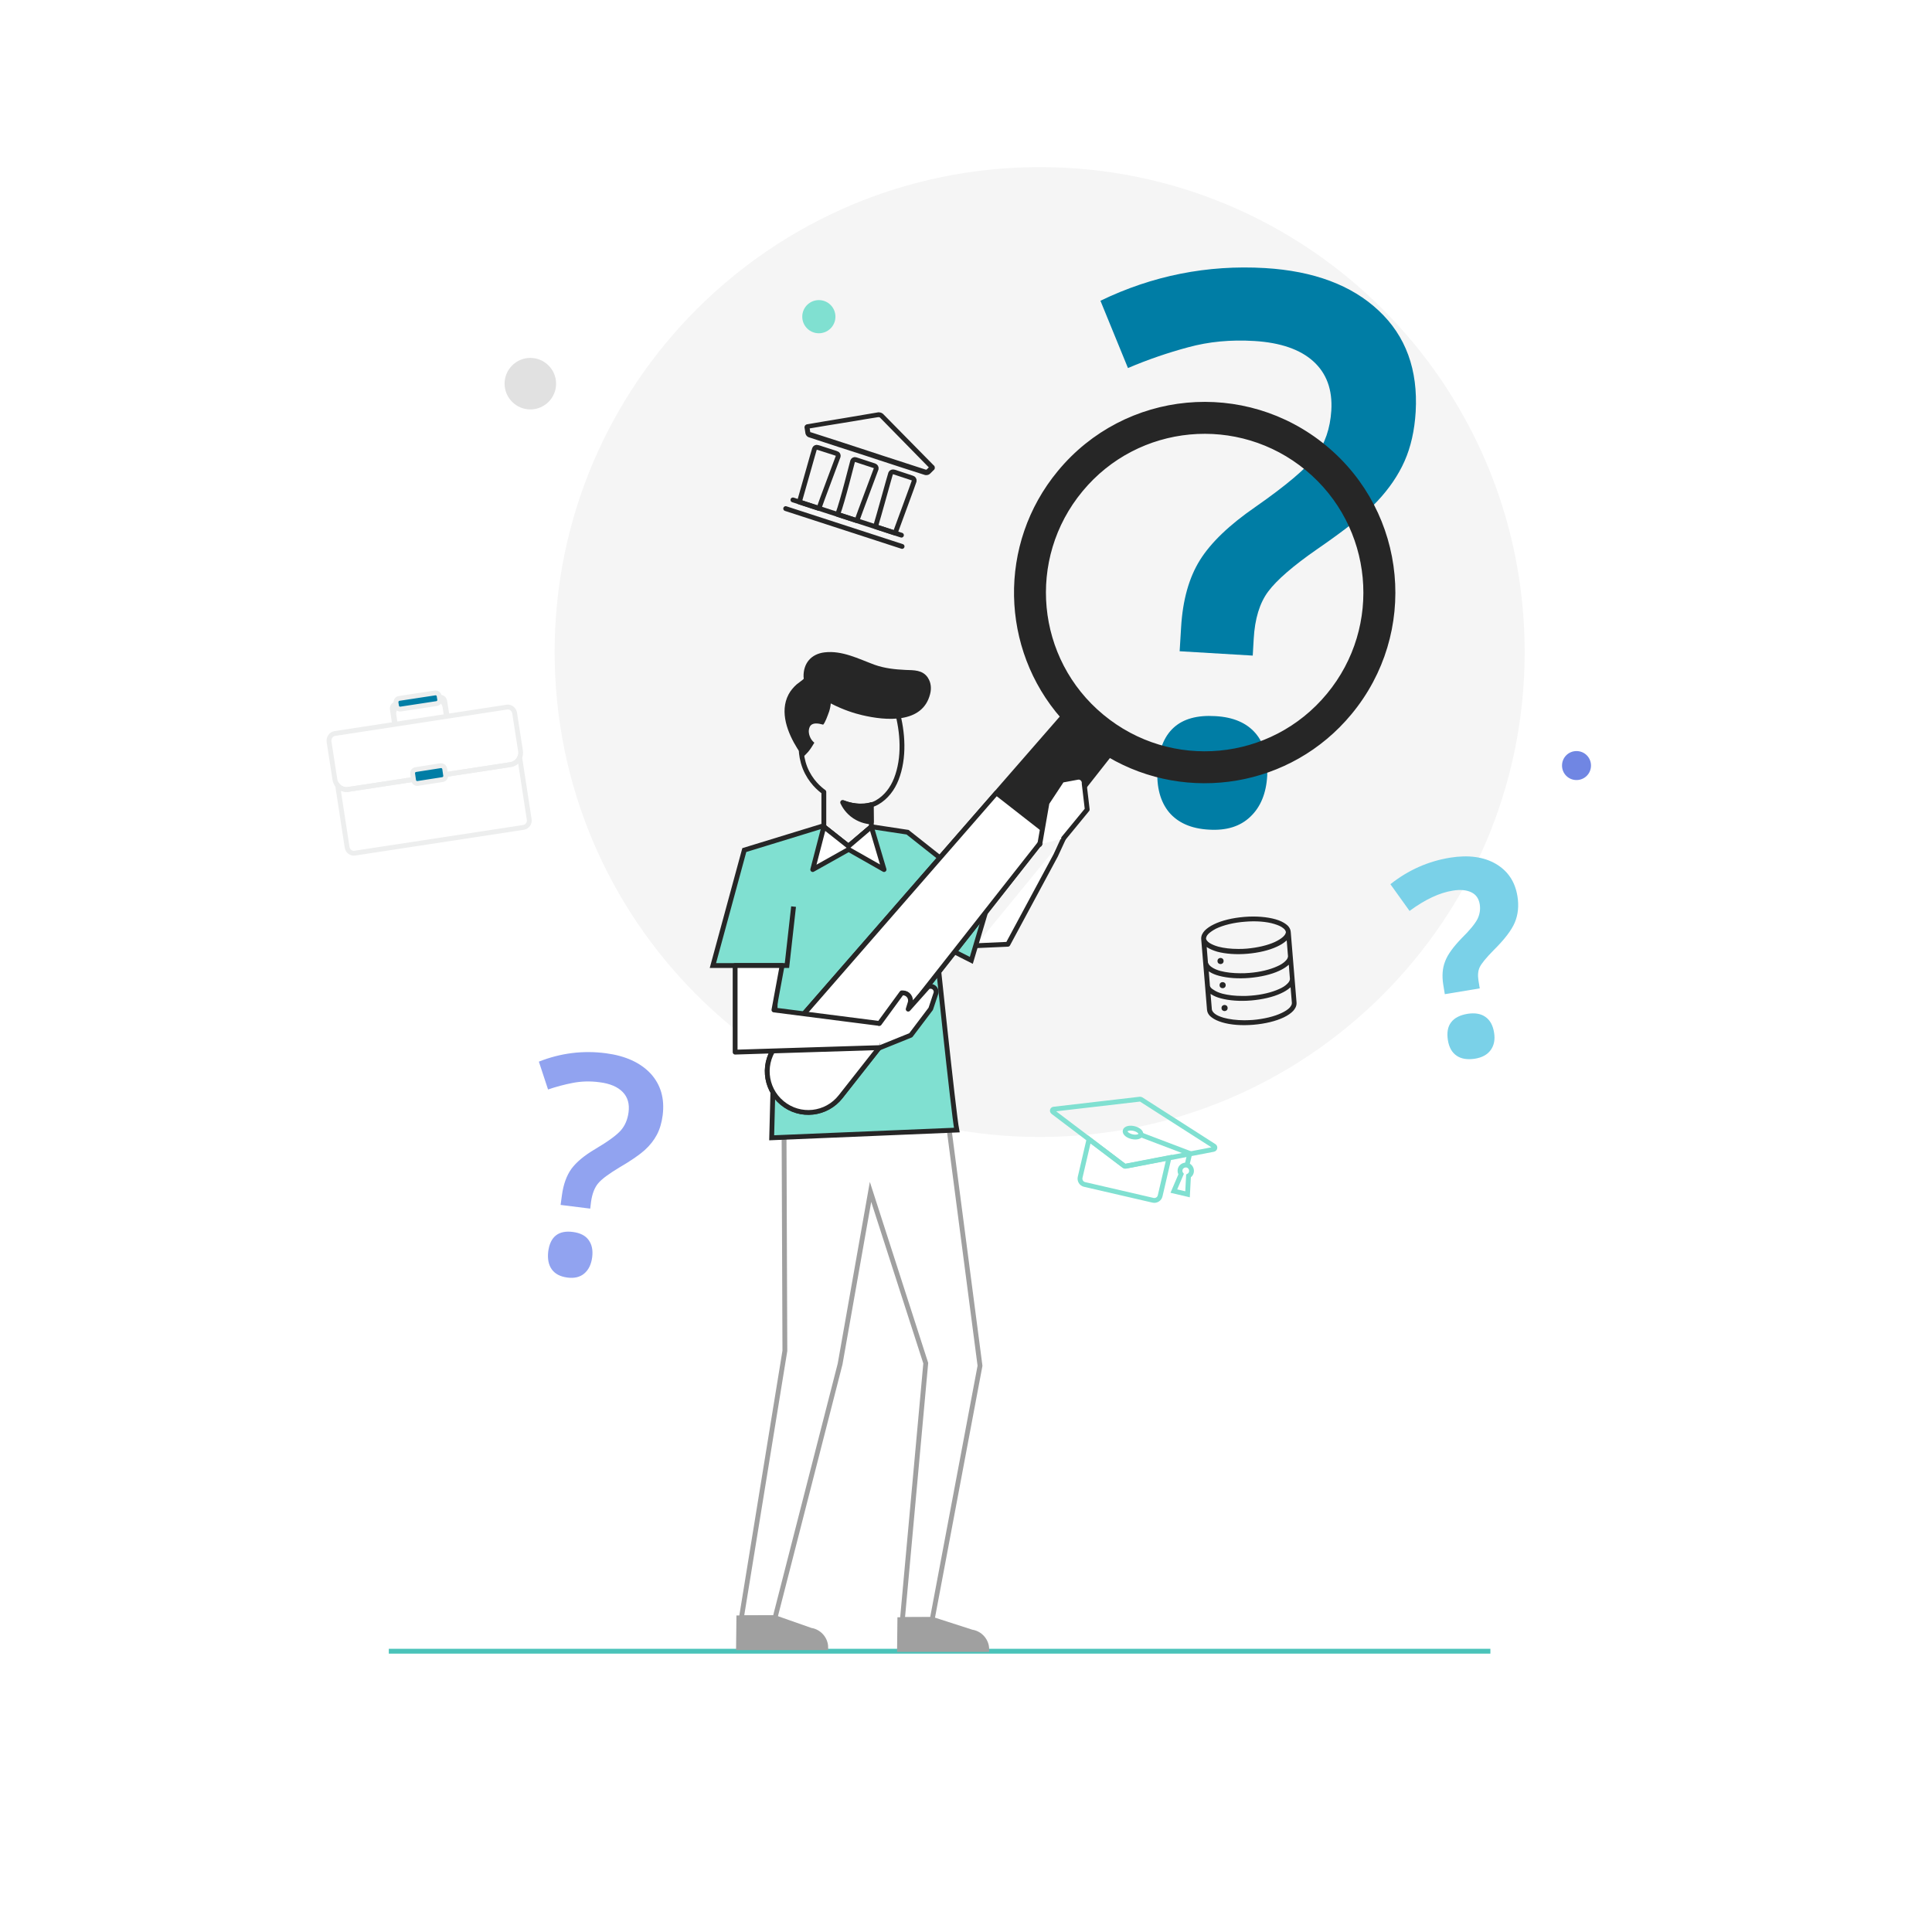 <svg xmlns="http://www.w3.org/2000/svg" xmlns:xlink="http://www.w3.org/1999/xlink" x="0px" y="0px" viewBox="0 0 1200 1200" style="enable-background:new 0 0 1200 1200;" xml:space="preserve"><style type="text/css">	.st0{display:none;}	.st1{display:inline;fill:#262626;stroke:#231F20;stroke-miterlimit:10;}	.st2{fill:none;stroke:#4AC3B9;stroke-width:3;stroke-linecap:round;stroke-linejoin:round;stroke-miterlimit:10;}	.st3{fill:none;stroke:#262626;stroke-width:3.101;stroke-miterlimit:10;}	.st4{fill:#FFFFFF;filter:url(#Adobe_OpacityMaskFilter);}	.st5{mask:url(#path-30-outside-1_1_);fill:none;stroke:#262626;stroke-width:6;}	.st6{fill:none;stroke:#262626;stroke-width:4;}	.st7{fill:#FFFFFF;filter:url(#Adobe_OpacityMaskFilter_00000101812202822516362970000005668985119842278784_);}	.st8{mask:url(#path-34-inside-2_1_);fill:#262626;stroke:#262626;stroke-width:6;}	.st9{fill:#262626;}	.st10{fill:none;stroke:#262626;stroke-width:3;stroke-linecap:round;stroke-linejoin:round;stroke-miterlimit:10;}	.st11{fill:none;stroke:#F5F5F5;stroke-width:3;stroke-linecap:round;stroke-linejoin:round;stroke-miterlimit:10;}	.st12{opacity:4.000000e-02;fill:#262626;enable-background:new    ;}	.st13{fill:#FFFFFF;stroke:#262626;stroke-width:3;stroke-linecap:round;stroke-linejoin:round;stroke-miterlimit:10;}	.st14{fill:#262626;stroke:#262626;stroke-width:3;stroke-linecap:round;stroke-linejoin:round;stroke-miterlimit:10;}	.st15{fill:#A3C4D2;}	.st16{fill:#196C8F;}	.st17{fill:#196C8F;stroke:#262626;stroke-width:3;}	.st18{fill:#196C8F;stroke:#196C8F;stroke-width:3;}	.st19{fill:#2B454E;}	.st20{fill:#FFFFFF;}	.st21{fill:#1A2E35;}	.st22{fill:#FFC800;}	.st23{fill:#ECECEC;}	.st24{fill:#375A64;}	.st25{fill:#C8C8C8;}	.st26{fill:#A8A8A8;}	.st27{opacity:0.2;}	.st28{fill:#E1E1E1;stroke:#262626;stroke-width:3;}	.st29{fill:#E1E1E1;stroke:#000000;stroke-width:3;}	.st30{fill:#9CAFCF;}	.st31{fill:#7594C5;}	.st32{fill:#FFFFFF;stroke:#262626;stroke-width:3;stroke-miterlimit:10;}	.st33{fill:#4789A5;stroke:#262626;stroke-width:3;}	.st34{fill:#D1E2E9;stroke:#262626;stroke-width:3;}	.st35{fill:#FFFFFF;stroke:#262626;stroke-width:3;}	.st36{fill:#A3C4D2;stroke:#262626;stroke-width:3;}	.st37{fill:none;stroke:#262626;stroke-width:3;stroke-miterlimit:10;}	.st38{fill:none;stroke:#262626;stroke-width:3;}	.st39{clip-path:url(#SVGID_00000047760577355694509200000017936396757430978200_);}	.st40{fill:none;stroke:#262626;stroke-width:3.101;}	.st41{fill:#262626;stroke:#262626;stroke-width:3;}	.st42{fill:#FFFFFF;stroke:#262626;stroke-width:3.101;}	.st43{fill:none;stroke:#FFFFFF;stroke-width:3;stroke-miterlimit:10;}	.st44{fill:none;stroke:#FFFFFF;stroke-width:3;stroke-linecap:round;stroke-linejoin:round;stroke-miterlimit:10;}	.st45{fill-rule:evenodd;clip-rule:evenodd;fill:#196C8F;}	.st46{fill:#196C8F;stroke:#333333;stroke-width:3;}	.st47{fill-rule:evenodd;clip-rule:evenodd;fill:none;stroke:#262626;stroke-width:3;}	.st48{fill-rule:evenodd;clip-rule:evenodd;fill:#196C8F;stroke:#262626;stroke-width:3;}	.st49{fill:#FFFFFF;stroke:#262626;stroke-width:1.59;stroke-linecap:round;stroke-linejoin:round;stroke-miterlimit:10;}	.st50{fill:none;stroke:#262626;stroke-width:1.59;stroke-linecap:round;stroke-linejoin:round;stroke-miterlimit:10;}	.st51{fill:none;stroke:#FFFFFF;stroke-width:1.59;stroke-miterlimit:10;}	.st52{fill:none;stroke:#FFFFFF;stroke-width:1.915;stroke-linecap:round;stroke-linejoin:round;stroke-miterlimit:10;}	.st53{fill:none;stroke:#FFFFFF;stroke-width:1.915;stroke-miterlimit:10;}	.st54{fill:none;stroke:#196C8F;stroke-width:1.915;stroke-linecap:round;stroke-linejoin:round;stroke-miterlimit:10;}	.st55{fill:none;}	.st56{fill:#292949;}	.st57{fill:#196C8F;stroke:#196C8F;stroke-width:3;stroke-miterlimit:10;}	.st58{fill:#231F20;stroke:#231F20;stroke-width:0.75;}	.st59{fill:#F5F5F5;}	.st60{fill:#FFFFFF;filter:url(#Adobe_OpacityMaskFilter_00000082335137716095856480000013517665552869598341_);}	.st61{mask:url(#path-30-outside-1_2_);fill:none;stroke:#262626;stroke-width:6;}	.st62{fill:#FFFFFF;filter:url(#Adobe_OpacityMaskFilter_00000064354752669996073110000017792731030851239580_);}	.st63{mask:url(#path-34-inside-2_2_);fill:#262626;stroke:#262626;stroke-width:6;}	.st64{fill:#196C8F;stroke:#262626;stroke-width:3;stroke-linecap:round;stroke-linejoin:round;stroke-miterlimit:10;}	.st65{fill:#E1E1E1;}	.st66{fill:#4961C7;stroke:#262626;stroke-width:3;}	.st67{fill:#3CAAD0;stroke:#262626;stroke-width:3;stroke-linecap:round;stroke-linejoin:round;stroke-miterlimit:10;}	.st68{fill:#C7F9E9;}	.st69{fill:#91A3F0;stroke:#A0C4D2;}	.st70{fill:#F2F4FF;}	.st71{fill:#7AD1E8;}	.st72{fill:#F2FDFF;}	.st73{fill:#4AC3B9;}	.st74{fill:#F2F4FF;stroke:#262626;stroke-width:3;}	.st75{fill:#F2FDFF;stroke:#262626;stroke-width:3;}	.st76{fill:#7AD1E8;stroke:#262626;stroke-width:3;}	.st77{fill:#189D9D;stroke:#262626;stroke-width:3;}	.st78{fill:#007DA5;stroke:#262626;stroke-width:3;}	.st79{fill:#4AC3B9;stroke:#262626;stroke-width:3;}	.st80{fill:#3CAAD0;stroke:#262626;stroke-width:3;}	.st81{fill:none;stroke:#4961C7;stroke-width:3;stroke-linecap:round;stroke-linejoin:round;stroke-miterlimit:10;}	.st82{fill:none;stroke:#007DA5;stroke-width:3;stroke-linecap:round;stroke-linejoin:round;stroke-miterlimit:10;}	.st83{fill:#007DA5;stroke:#007DA5;stroke-width:3;}	.st84{opacity:4.000000e-02;enable-background:new    ;}	.st85{fill:#7086E3;}	.st86{fill:#91A3F0;stroke:#262626;stroke-width:3;}	.st87{fill:#FFFFFF;stroke:#FFFFFF;stroke-width:3;stroke-linecap:round;stroke-linejoin:round;stroke-miterlimit:10;}	.st88{fill:#BCF0FA;}	.st89{fill:#EDEEEE;}	.st90{opacity:0.18;}	.st91{fill:#91A3F0;}	.st92{fill:#80E0D1;}	.st93{fill:#7086E3;stroke:#2E3E84;stroke-width:3;}	.st94{fill:#D1E2E9;}	.st95{fill:none;stroke:#A0C4D2;stroke-width:13;stroke-miterlimit:10;}	.st96{fill:#7086E3;stroke:#262626;stroke-width:3;stroke-linecap:round;stroke-linejoin:round;stroke-miterlimit:10;}	.st97{fill:none;stroke:#262626;stroke-width:3;stroke-linecap:round;stroke-linejoin:round;}	.st98{fill:#FFFFFF;stroke:#262626;stroke-width:3;stroke-linecap:round;stroke-linejoin:round;}	.st99{fill:none;stroke:#FFFFFF;stroke-width:2;stroke-linecap:round;stroke-linejoin:round;}	.st100{fill:#007DA5;}	.st101{fill:none;stroke:#3CAAD0;stroke-width:3;stroke-linecap:round;stroke-linejoin:round;stroke-miterlimit:10;}	.st102{fill:#FFFFFF;stroke:#3CAAD0;stroke-width:3;stroke-linecap:round;stroke-linejoin:round;stroke-miterlimit:10;}	.st103{fill:#FFFFFF;stroke:#7086E3;stroke-width:3;stroke-linecap:round;stroke-linejoin:round;stroke-miterlimit:10;}	.st104{fill:#4961C7;}	.st105{fill:#A0C4D2;}	.st106{fill:#A0C4D2;stroke:#262626;stroke-width:3;}	.st107{fill:#EDEEEE;stroke:#262626;stroke-width:3;}	.st108{fill:#189D9D;}	.st109{fill:none;stroke:#189D9D;stroke-width:3;stroke-linecap:round;stroke-linejoin:round;stroke-miterlimit:10;}	.st110{fill-rule:evenodd;clip-rule:evenodd;fill:#4AC3B9;}	.st111{fill-rule:evenodd;clip-rule:evenodd;fill:#4AC3B9;stroke:#262626;stroke-width:3;}	.st112{fill:#3CAAD0;}	.st113{fill:#4961C7;stroke:#262626;stroke-width:3;stroke-linecap:round;stroke-linejoin:round;}	.st114{fill:#196C8F;stroke:#262626;stroke-width:3;stroke-linecap:round;stroke-linejoin:round;}	.st115{fill:#606060;stroke:#FFFFFF;stroke-miterlimit:10;}	.st116{fill:#808080;}	.st117{fill:#A0A0A0;}	.st118{fill:#6A98B2;}	.st119{fill:#F0FFFA;stroke:#262626;stroke-width:3;}	.st120{fill:none;stroke:#7AD1E8;stroke-width:3;stroke-linecap:round;stroke-linejoin:round;stroke-miterlimit:10;}	.st121{fill:#FFFFFF;stroke:#91A3F0;stroke-width:3;stroke-linecap:round;stroke-linejoin:round;stroke-miterlimit:10;}	.st122{fill:#3A3B83;}	.st123{fill:#6667AB;}	.st124{fill:#8F90D5;}	.st125{fill:#B2B3EA;}	.st126{fill:#D6D7FD;}	.st127{fill:#EDEEFF;}	.st128{fill:#23259B;}	.st129{fill:#4D50C9;}	.st130{fill:#7174DE;}	.st131{fill:#9596E6;}	.st132{fill:#CDCFF8;}	.st133{fill:none;stroke:#262626;stroke-width:2.373;stroke-linecap:round;stroke-linejoin:round;stroke-miterlimit:10;}	.st134{fill:none;stroke:#196C8F;stroke-width:3;stroke-linecap:round;stroke-linejoin:round;stroke-miterlimit:10;}	.st135{fill:#4AC3B9;stroke:#262626;stroke-width:3;stroke-linecap:round;stroke-linejoin:round;stroke-miterlimit:10;}	.st136{fill:#C1CDFF;}	.st137{fill:#F0FFFA;}	.st138{fill:#F5F5F5;enable-background:new    ;}	.st139{fill:none;stroke:#A0A0A0;stroke-width:3;stroke-linecap:round;stroke-miterlimit:10;}	.st140{fill:none;stroke:#A0A0A0;stroke-width:3;stroke-miterlimit:10;}	.st141{fill:#19799E;}	.st142{fill:#262626;stroke:#A0A0A0;stroke-width:3;stroke-miterlimit:10;}	.st143{fill:#91A3F0;stroke:#262626;stroke-width:3;stroke-miterlimit:10;}	.st144{fill:#A0A0A0;stroke:#A0A0A0;stroke-width:3;stroke-miterlimit:10;}	.st145{fill:none;stroke:#91A3F0;stroke-width:3;stroke-miterlimit:10;}	.st146{fill:#B0EFED;stroke:#262626;stroke-width:3;stroke-linecap:round;stroke-linejoin:round;stroke-miterlimit:10;}	.st147{fill:#2299C3;}	.st148{fill:#19799E;stroke:#262626;stroke-width:3;stroke-miterlimit:10;}	.st149{fill:#ECFCF9;}	.st150{fill:#87DEDE;}	.st151{fill:#B0EFED;}	.st152{fill:none;stroke:#56C4C4;stroke-width:3;stroke-miterlimit:10;}	.st153{fill:#87DEDE;stroke:#262626;stroke-width:3;stroke-miterlimit:10;}	.st154{fill:#EAEEFF;}	.st155{fill:none;stroke:#EDEEEE;stroke-width:3;stroke-miterlimit:10;}	.st156{fill:#19799E;stroke:#EDEEEE;stroke-width:3;stroke-miterlimit:10;}	.st157{fill:none;stroke:#7086E3;stroke-width:3;stroke-miterlimit:10;}	.st158{fill:#C7F9E9;stroke:#262626;stroke-width:3;stroke-linecap:round;stroke-linejoin:round;stroke-miterlimit:10;}	.st159{fill:#007DA5;stroke:#262626;stroke-width:3;stroke-miterlimit:10;}	.st160{fill:#76D0E8;}	.st161{fill:#00A651;}	.st162{fill:none;stroke:#4AC3B9;stroke-width:3;stroke-miterlimit:10;}	.st163{fill:#80E0D1;stroke:#262626;stroke-width:3;stroke-miterlimit:10;}	.st164{fill:none;stroke:#80E0D1;stroke-width:3;stroke-miterlimit:10;}	.st165{fill:#007DA5;stroke:#EDEEEE;stroke-width:3;stroke-miterlimit:10;}</style><g id="BG" class="st0">	<rect y="0" class="st1" width="1200" height="1200"></rect></g><g id="Layer_1"></g><g id="Layer_2"></g><g id="Isolation_Mode"></g><g id="noun_courthouse_1085560">	<path class="st138" d="M645.8,706.2C812.1,706.2,947,571.4,947,405S812.1,103.8,645.8,103.8S344.5,238.6,344.5,405  S479.4,706.2,645.8,706.2z"></path>	<g>		<path class="st100" d="M732.7,404.5l0.9-14.8c1-17,4.9-30.9,11.7-41.8c6.8-10.9,18.3-21.9,34.4-33c19.2-13.4,31.7-24,37.5-31.7   c5.8-7.7,9-17.1,9.7-28.2c0.8-13-3-23.2-11.2-30.6c-8.2-7.4-20.4-11.6-36.6-12.6c-14.7-0.9-28.3,0.4-41.1,3.9   c-12.7,3.4-25.2,7.7-37.4,12.9l-17.1-41.8c32.3-15.6,66.4-22.4,102.2-20.3c30.2,1.8,53.8,10.6,70.6,26.4   c16.9,15.8,24.5,36.8,23,62.9c-0.7,11.6-3,21.8-6.9,30.6c-3.9,8.8-9.6,17.1-16.9,24.9c-7.3,7.8-19.8,17.7-37.4,29.8   c-15,10.4-25.1,19.2-30.4,26.3c-5.3,7.1-8.3,16.9-9,29.4l-0.6,10.4L732.7,404.5z M718.9,477.7c1.4-23.3,13.4-34.3,36-32.9   c11.1,0.6,19.4,4.2,24.9,10.6c5.5,6.4,7.9,15.2,7.3,26.3c-0.6,11-4.1,19.5-10.4,25.5c-6.3,6.1-14.9,8.8-25.9,8.1   c-11-0.6-19.2-4.3-24.7-10.8C720.7,497.9,718.3,489,718.9,477.7z"></path>	</g>	<g>		<path class="st91" d="M348.2,748.4l0.8-5.9c0.9-6.8,2.9-12.3,5.9-16.5c3.1-4.2,8-8.3,14.8-12.3c8.1-4.8,13.4-8.7,16-11.7   c2.5-2.9,4.1-6.6,4.7-11.1c0.7-5.2-0.5-9.4-3.6-12.6c-3.1-3.2-7.9-5.3-14.4-6.1c-5.9-0.8-11.4-0.6-16.6,0.4   c-5.2,1-10.4,2.4-15.4,4.1l-5.7-17.3c13.4-5.3,27.3-7.1,41.7-5.2c12.1,1.6,21.3,5.8,27.7,12.6c6.3,6.9,8.8,15.5,7.5,25.9   c-0.6,4.6-1.8,8.7-3.6,12.1c-1.8,3.4-4.3,6.6-7.5,9.5c-3.2,2.9-8.5,6.6-15.9,10.9c-6.3,3.8-10.7,7-13,9.7   c-2.3,2.7-3.8,6.6-4.5,11.6l-0.5,4.2L348.2,748.4z M340.5,777.4c1.2-9.3,6.4-13.4,15.4-12.2c4.4,0.6,7.7,2.2,9.7,5   c2,2.7,2.8,6.3,2.2,10.8c-0.6,4.4-2.2,7.7-4.9,10c-2.7,2.3-6.3,3.1-10.6,2.5c-4.4-0.6-7.6-2.3-9.6-5.1   C340.7,785.6,340,781.9,340.5,777.4z"></path>	</g>	<g>		<path class="st71" d="M897.4,617.5l-1-6.1c-0.8-5.3-0.5-10,1.2-14.3c1.6-4.3,5.1-9,10.3-14.4c5.1-5,8.3-9,9.8-11.9   c1.4-2.9,1.9-5.9,1.4-9.1c-0.6-3.6-2.3-6.1-5.3-7.5c-2.9-1.4-6.8-1.8-11.5-1c-8.2,1.3-17.2,5.5-26.8,12.6l-11.9-16.6   c11.1-8.8,23.5-14.3,37.2-16.5c11.3-1.8,20.7-0.5,28.2,3.8c7.5,4.4,12,11,13.5,20.1c1,6,0.4,11.5-1.6,16.3   c-2,4.8-6.4,10.6-13.2,17.3c-4.6,4.7-7.5,8.2-8.6,10.5c-1.1,2.3-1.3,5-0.8,8.3l0.8,4.9L897.4,617.5z M899.3,646   c-0.7-4.6-0.1-8.3,2-11c2.1-2.8,5.5-4.5,10.2-5.3c4.5-0.7,8.3-0.1,11.1,1.9c2.9,2,4.7,5.3,5.4,9.8c0.7,4.3,0,7.9-2.1,10.8   c-2.1,2.9-5.4,4.7-9.9,5.4c-4.6,0.7-8.4,0.1-11.3-1.9C901.8,653.7,900,650.5,899.3,646z"></path>	</g>	<path class="st162" d="M241.5,1025.6h684.2"></path>	<g>		<polyline class="st13" points="606,587.4 626,586.5 655.7,531.3 660.6,520.7   "></polyline>		<g>			<path class="st140" d="M487,706.7l0.5,132.3l-27,165.8h20.9l40.4-157.6l18.9-106.9L575,846.7l-14.5,159.2H579l29.7-157.6    l-19.1-146.2"></path>			<path class="st163" d="M482.1,599.7l-2.8,107l115-4.8c-2-9.9-13.1-116.6-13.1-116.6l22.1,11.2l11.6-39.1l-51.2-40.5l-22.4-3.4    L527,525.6l-15.3-12.1l-1.5-0.2L462.3,528l-19.5,71.7h46l4.1-36.6"></path>			<path class="st144" d="M579.4,1005.9l24.2,7.8c5.3,0.8,9.3,5.4,9.3,10.8h-54.2l0.2-18.5L579.4,1005.9z"></path>			<path class="st144" d="M481.4,1004.8l22.2,7.8c5.3,0.8,9.3,5.4,9.3,10.8h-54.2l0.2-18.5L481.4,1004.8z"></path>			<g>				<path class="st9" d="M577.7,431.1c-4.7,18.7-27.8,16.5-42.2,13.1c-4.7-1.1-11.6-3.2-19.5-7.3c-0.1,1.4-0.4,3.1-1,5     c-1.1,3.1-2.5,6.9-3.7,8.2c-6.9-2-8.5,0.4-8.9,3.3c-0.3,2.2,0.7,5.8,3.4,7.9c-3.4,5.8-4.6,6.5-7,8.9c0.1-0.1-3.2-4.7-3.5-5.2     c-6-9.6-11.3-22.7-5.5-33.7c1.2-2.3,3.1-4.5,5-6.2c0.4-0.4,4.4-3.2,4.4-3.5c0-0.4,0-0.8-0.1-1.2c-0.2-8.4,4.7-14.2,13-15.2     c11-1.3,21.1,4,31.1,7.7c6.2,2.2,12.7,2.9,19.2,3.2c5.2,0.2,10.6-0.1,13.9,4.8c0,0.1,0.1,0.1,0.1,0.2     C578.3,424,578.6,427.7,577.7,431.1z"></path>				<path class="st10" d="M497.6,465.2c0.1,3.2,0.7,7.3,2.4,11.7c3.4,8.5,9.2,13.2,11.7,15v21.6l15.3,12.1l14.2-12.1v-13.7"></path>				<path class="st10" d="M523.9,498.7c6.6,2.3,14.6,3.3,20.9-0.3c5.6-3.2,9.6-8.6,11.9-14.5c5.2-13.3,4.1-29,0.4-42.5"></path>				<path class="st14" d="M541.2,510.5c-1.9-0.1-6-0.6-10.3-3.4c-4.6-3-6.7-7-7.5-8.7c1.9,0.8,4.7,1.8,8.2,2.1     c3.9,0.4,7.1-0.1,9.3-0.6C541,503.5,541.1,507,541.2,510.5z"></path>			</g>		</g>		<g>			<path class="st41" d="M822.8,278c-49.8-41.2-123.5-34.3-164.6,15.5c-37.1,44.8-35.2,109.2,2,151.6L482.9,648.5    c-9.5,10.8-8.2,27.3,2.9,36.5c11.1,9.2,27.5,7.4,36.4-4L689,468.9c48.6,28.6,112.2,18.6,149.3-26.3    C879.5,392.9,872.6,319.2,822.8,278z M825.3,431.9c-35.2,42.6-98.3,48.5-140.9,13.2c-42.6-35.2-48.5-98.3-13.2-140.9    c35.2-42.6,98.3-48.5,140.9-13.2C854.6,326.2,860.6,389.3,825.3,431.9z"></path>			<path class="st13" d="M618.9,492.5l-136,156.1c-9.5,10.8-8.2,27.3,2.9,36.5c11.1,9.2,27.5,7.4,36.4-4l128.7-163.6L618.9,492.5z"></path>		</g>		<g>			<path class="st13" d="M546.2,650.7l-89.6,2.8v-53.8h29.2l-5.1,27.6l65.6,8.4"></path>			<path class="st13" d="M546.2,635.7l13.9-19h0.7c3.2,0,5.5,3.1,4.5,6.2l-1.2,3.9l12.3-13.8c2.6-1.3,5.5,0.9,5,3.7l-3.3,9.9    l-12.4,16.4l-19.3,7.8"></path>		</g>		<path class="st13" d="M645.8,524.5l4.5-25.8l9.3-14.1l9.7-1.8c2.3-0.5,4.4,1.6,4.1,3.9l1.9,16.1l-14.7,17.9"></path>		<path class="st13" d="M527,525.6l-15.3-12.1l-6.9,26.6l22.3-12.5l22,12.5l-7.9-26.6L527,525.6z"></path>	</g>	<path class="st65" d="M345.4,238.3c0-8.8-7.2-16-16-16c-8.8,0-16,7.2-16,16c0,8.8,7.2,16,16,16  C338.3,254.3,345.4,247.1,345.4,238.3z"></path>	<path class="st92" d="M518.9,196.7c0-5.7-4.6-10.3-10.3-10.3c-5.7,0-10.3,4.6-10.3,10.3c0,5.7,4.6,10.3,10.3,10.3  C514.3,207,518.9,202.4,518.9,196.7z"></path>	<path class="st85" d="M988.2,475.5c0-5-4-9-9-9s-9,4-9,9c0,5,4,9,9,9S988.2,480.5,988.2,475.5z"></path>	<g>		<path class="st164" d="M676.4,707.6l-5.5,23.6c-0.5,2,0.8,4.1,2.8,4.5l42.4,9.8c2,0.5,4.1-0.8,4.5-2.8l5.5-23.6l-27,5.2   c-0.3,0.1-0.6,0-0.9-0.2L676.4,707.6z"></path>		<path class="st164" d="M654.1,690.7l22.3,16.9l21.9,16.6c0.3,0.2,0.6,0.3,0.9,0.2l27-5.2l27.5-5.3c1-0.2,1.2-1.5,0.4-2l-45.3-29   c-0.2-0.1-0.5-0.2-0.7-0.2l-53.4,6.2C653.6,688.9,653.3,690.1,654.1,690.7z"></path>		<polyline class="st164" points="708.2,704.7 739,716.4 737.3,723.6   "></polyline>		<path class="st164" d="M729.1,739.8l8.5,2l0.6-11.4c0.9-0.5,1.6-1.3,1.8-2.4c0.4-1.9-0.8-3.9-2.7-4.3s-3.9,0.8-4.3,2.7   c-0.2,1.1,0,2.1,0.6,2.9L729.1,739.8z"></path>					<ellipse transform="matrix(0.226 -0.974 0.974 0.226 -140.013 1229.909)" class="st164" cx="703.6" cy="703" rx="2.6" ry="5"></ellipse>	</g>	<g>		<circle class="st9" cx="758.1" cy="596.9" r="1.9"></circle>		<circle class="st9" cx="759.4" cy="611.9" r="1.9"></circle>		<circle class="st9" cx="760.6" cy="626.1" r="1.9"></circle>		<path class="st9" d="M803.2,627.9c1.1-1.2,2.3-3,2.1-5.3l-3.6-43.8c-0.2-2.3-1.7-3.9-3-4.8c-1.6-1.2-3.7-2.2-6.4-3   c-5.3-1.5-12.2-2.1-19.4-1.5c-7.3,0.6-14,2.2-18.9,4.6c-2.5,1.2-4.5,2.6-5.8,4c-1.1,1.2-2.3,3-2.1,5.3l3.6,43.8   c0.2,2.3,1.7,3.9,3,4.8c1.6,1.2,3.7,2.2,6.4,3c5.3,1.6,12.2,2.1,19.4,1.5c7.2-0.6,13.9-2.2,18.9-4.6   C799.9,630.7,801.9,629.3,803.2,627.9z M749.1,583c0-0.9,0.4-1.8,1.3-2.8c1.1-1.1,2.8-2.3,4.9-3.4c4.6-2.2,11.1-3.8,17.9-4.3   c6.8-0.6,13.5-0.1,18.3,1.4c2.3,0.7,4.2,1.5,5.4,2.5c1.1,0.8,1.6,1.6,1.8,2.5l0,0.1c-0.1,0.9-0.7,1.9-1.8,2.9   c-1.2,1.1-3,2.2-5.1,3.2c-4.6,2.1-10.7,3.5-17.3,4.1c-1.9,0.2-3.7,0.2-5.5,0.2c-4.5,0-8.8-0.5-12.2-1.4c-2.2-0.6-4.1-1.4-5.5-2.3   c-1.2-0.8-2-1.7-2.2-2.6L749.1,583z M750.3,598l-0.8-9.8l0.6,0.4c1.6,1,3.6,1.8,5.9,2.5c5.2,1.4,11.9,1.9,18.8,1.3   c6.9-0.6,13.4-2.1,18.3-4.4c2.2-1,4-2.1,5.5-3.4l0.6-0.5l0.8,9.8c0,0.1,0,0.2,0,0.2c-0.1,0.9-0.6,1.9-1.7,2.9   c-1.2,1.2-2.9,2.3-5,3.2c-4.6,2.1-10.8,3.6-17.4,4.1c-1.9,0.2-3.7,0.2-5.5,0.2c-4.6,0-8.8-0.5-12.3-1.4c-2.2-0.6-4.1-1.4-5.5-2.4   c-1.2-0.8-1.9-1.7-2.2-2.6C750.3,598.1,750.3,598,750.3,598z M751.5,612.3c0-0.1,0-0.1,0-0.1l-0.7-8.9l0.6,0.4   c1.6,1,3.5,1.8,5.8,2.4c5.2,1.4,11.9,1.9,18.9,1.3c6.9-0.6,13.5-2.1,18.4-4.4c2.2-1,4-2.1,5.4-3.3l0.6-0.5l0.7,8.8l0,0.2   c-0.1,0.9-0.6,1.9-1.7,2.9c-1.2,1.2-2.9,2.3-5,3.2c-4.6,2.1-10.8,3.6-17.4,4.1c-1.9,0.2-3.7,0.2-5.5,0.2c-4.6,0-8.8-0.5-12.3-1.4   c-2.2-0.6-4.1-1.4-5.5-2.4C752.4,614,751.7,613.2,751.5,612.3z M778.2,633.5c-1.8,0.1-3.6,0.2-5.3,0.2c-4.8,0-9.4-0.6-13-1.6   c-2.3-0.7-4.2-1.5-5.4-2.5c-1.1-0.9-1.7-1.8-1.8-2.7l-0.8-9.6l0.6,0.4c1.6,1,3.5,1.8,5.8,2.4c5.2,1.4,11.9,1.9,18.9,1.3   c6.9-0.6,13.5-2.1,18.4-4.4c2.2-1,4-2.1,5.4-3.3l0.6-0.5l0.8,9.6c0.1,1-0.4,1.9-1.3,3c-1,1.1-2.8,2.3-4.9,3.3   C791.5,631.4,785,632.9,778.2,633.5z"></path>	</g>	<g>		<g>			<path class="st89" d="M277.7,435.2c-0.4-2.3-2.5-3.9-4.9-3.6l-27,4.1c-2.3,0.4-3.9,2.5-3.6,4.9l1.4,9.5l3.4-0.5l-0.9-5.9    c-0.3-2.1,1-4,2.9-4.3l21.9-3.4c1.9-0.3,3.7,1.2,4,3.3l0.9,5.9l3.4-0.5L277.7,435.2z"></path>		</g>		<path class="st155" d="M328.7,509c0.4,2.3-1.2,4.5-3.5,4.9l-104.8,16c-2.3,0.4-4.4-1.3-4.8-3.6l-5.9-38.5c1.6,1.9,4.1,2.9,6.7,2.5   l100.7-15.4c2.6-0.4,4.7-2.1,5.7-4.4L328.7,509z"></path>		<path class="st155" d="M322.8,470.5c-1,2.2-3.1,4-5.7,4.4l-100.7,15.4c-2.6,0.4-5.1-0.6-6.7-2.5c-0.9-1-1.5-2.3-1.7-3.7l-3.6-23.2   c-0.4-2.6,1.2-4.9,3.5-5.3l106.9-16.4c2.3-0.4,4.6,1.4,4.9,4l3.6,23.2C323.5,467.8,323.3,469.2,322.8,470.5z"></path>		<path class="st165" d="M276.8,481.6c0.2,1.3-0.7,2.4-1.9,2.6l-15.4,2.4c-1.3,0.2-2.4-0.7-2.6-1.9l-0.6-4.1   c-0.2-1.3,0.7-2.4,1.9-2.6l15.4-2.4c1.3-0.2,2.4,0.7,2.6,1.9L276.8,481.6z"></path>		<path class="st165" d="M270.2,430.4l-22.3,3.4c-1.3,0.2-2.1,1.4-1.9,2.6l0,0.3l0.3,1.8c0.2,1.3,1.4,2.1,2.6,1.9l22.3-3.4   c1.3-0.2,2.1-1.4,1.9-2.6l-0.3-1.8l0-0.3C272.6,431.1,271.4,430.2,270.2,430.4z"></path>	</g>	<g>		<g>			<path class="st10" d="M544.2,291.2c0.2-0.8-0.3-1.6-1.1-1.9c-3.9-1.3-7.7-2.5-11.6-3.8c-0.8-0.3-1.6,0.1-1.9,0.9    c-0.3,0.8-6.1,24.6-9.3,33.1l12,3.9C533.1,320.5,544,292,544.2,291.2z"></path>			<path class="st10" d="M520.6,283.5c0.2-0.8-0.2-1.6-1-1.8c-0.3-0.1-0.5-0.2-0.8-0.3l-8.4-2.7c-0.9-0.3-1.7-0.6-2.6-0.8    c-0.8-0.3-1.6,0.1-1.9,0.9c-0.3,0.7-7.7,27.3-9.4,33l12.2,4C509.9,311.7,520.4,284.3,520.6,283.5z"></path>			<path class="st10" d="M567.8,298.8c0.2-0.9-0.4-1.7-1.2-1.9c0,0,0,0,0,0c-3.7-1.2-7.5-2.5-11.2-3.7c-1-0.3-1.9,0-2.2,0.8    c-0.3,0.7-7.6,27.3-9.4,33.1l12.2,4C558,325.6,567.6,299.7,567.8,298.8z"></path>		</g>		<line class="st10" x1="492.5" y1="310.5" x2="559.9" y2="332.4"></line>		<g>			<g id="Path_2147_00000036216997038391380230000010236374293952767360_">				<path class="st9" d="M545.8,259.1c0.4,0,0.7,0.1,0.9,0.4l0,0l0,0c10.1,10.3,20.2,20.6,30.2,30.8c-0.1,0.1-0.2,0.2-0.3,0.3     c-0.3,0.3-0.7,0.7-1,1l0,0l0,0c-0.1,0.1-0.2,0.1-0.3,0.1c0,0-0.1,0-0.1,0l-0.1,0l-0.1,0l-12.3-4l-15.1-4.9l-8.2-2.7l-16.5-5.4     l-19.2-6.2l-0.1,0l-0.1,0c-0.2,0-0.3-0.2-0.3-0.3l0-0.1l0-0.1c-0.1-0.7-0.2-1.3-0.3-1.9c7.1-1.2,14.2-2.4,21.2-3.5l5.5-0.9     c5.3-0.9,10.6-1.8,15.8-2.6l0.1,0l0.1,0C545.6,259.1,545.7,259.1,545.8,259.1 M545.8,256.1c-0.3,0-0.6,0-0.9,0.1     c-7.1,1.2-14.2,2.4-21.3,3.6c-7.3,1.2-14.7,2.4-22,3.7c0,0,0,0,0,0c-1,0-1.9,0.8-1.9,1.9c0,0.2,0,0.5,0.1,0.7     c0.1,0.9,0.3,1.7,0.4,2.6c0.1,1.4,1.1,2.7,2.5,3c11.9,3.9,23.8,7.8,35.7,11.6l8.2,2.7c9.2,3,18.3,6,27.5,8.9     c0.4,0.2,0.8,0.2,1.3,0.2c1,0,1.9-0.4,2.6-1.2c0.6-0.6,1.2-1.2,1.8-1.8c0.9-0.6,1.1-1.8,0.5-2.7c-0.1-0.2-0.3-0.3-0.5-0.5     l-0.3-0.3c-10.1-10.3-20.3-20.7-30.5-31C548.2,256.6,547,256.1,545.8,256.1L545.8,256.1z"></path>			</g>			<path id="Path_2148_00000042008224024974859750000009159992071131175346_" class="st10" d="M560.3,339.4l-72.3-23.5"></path>		</g>	</g></g><g id="Layer_6"></g></svg>